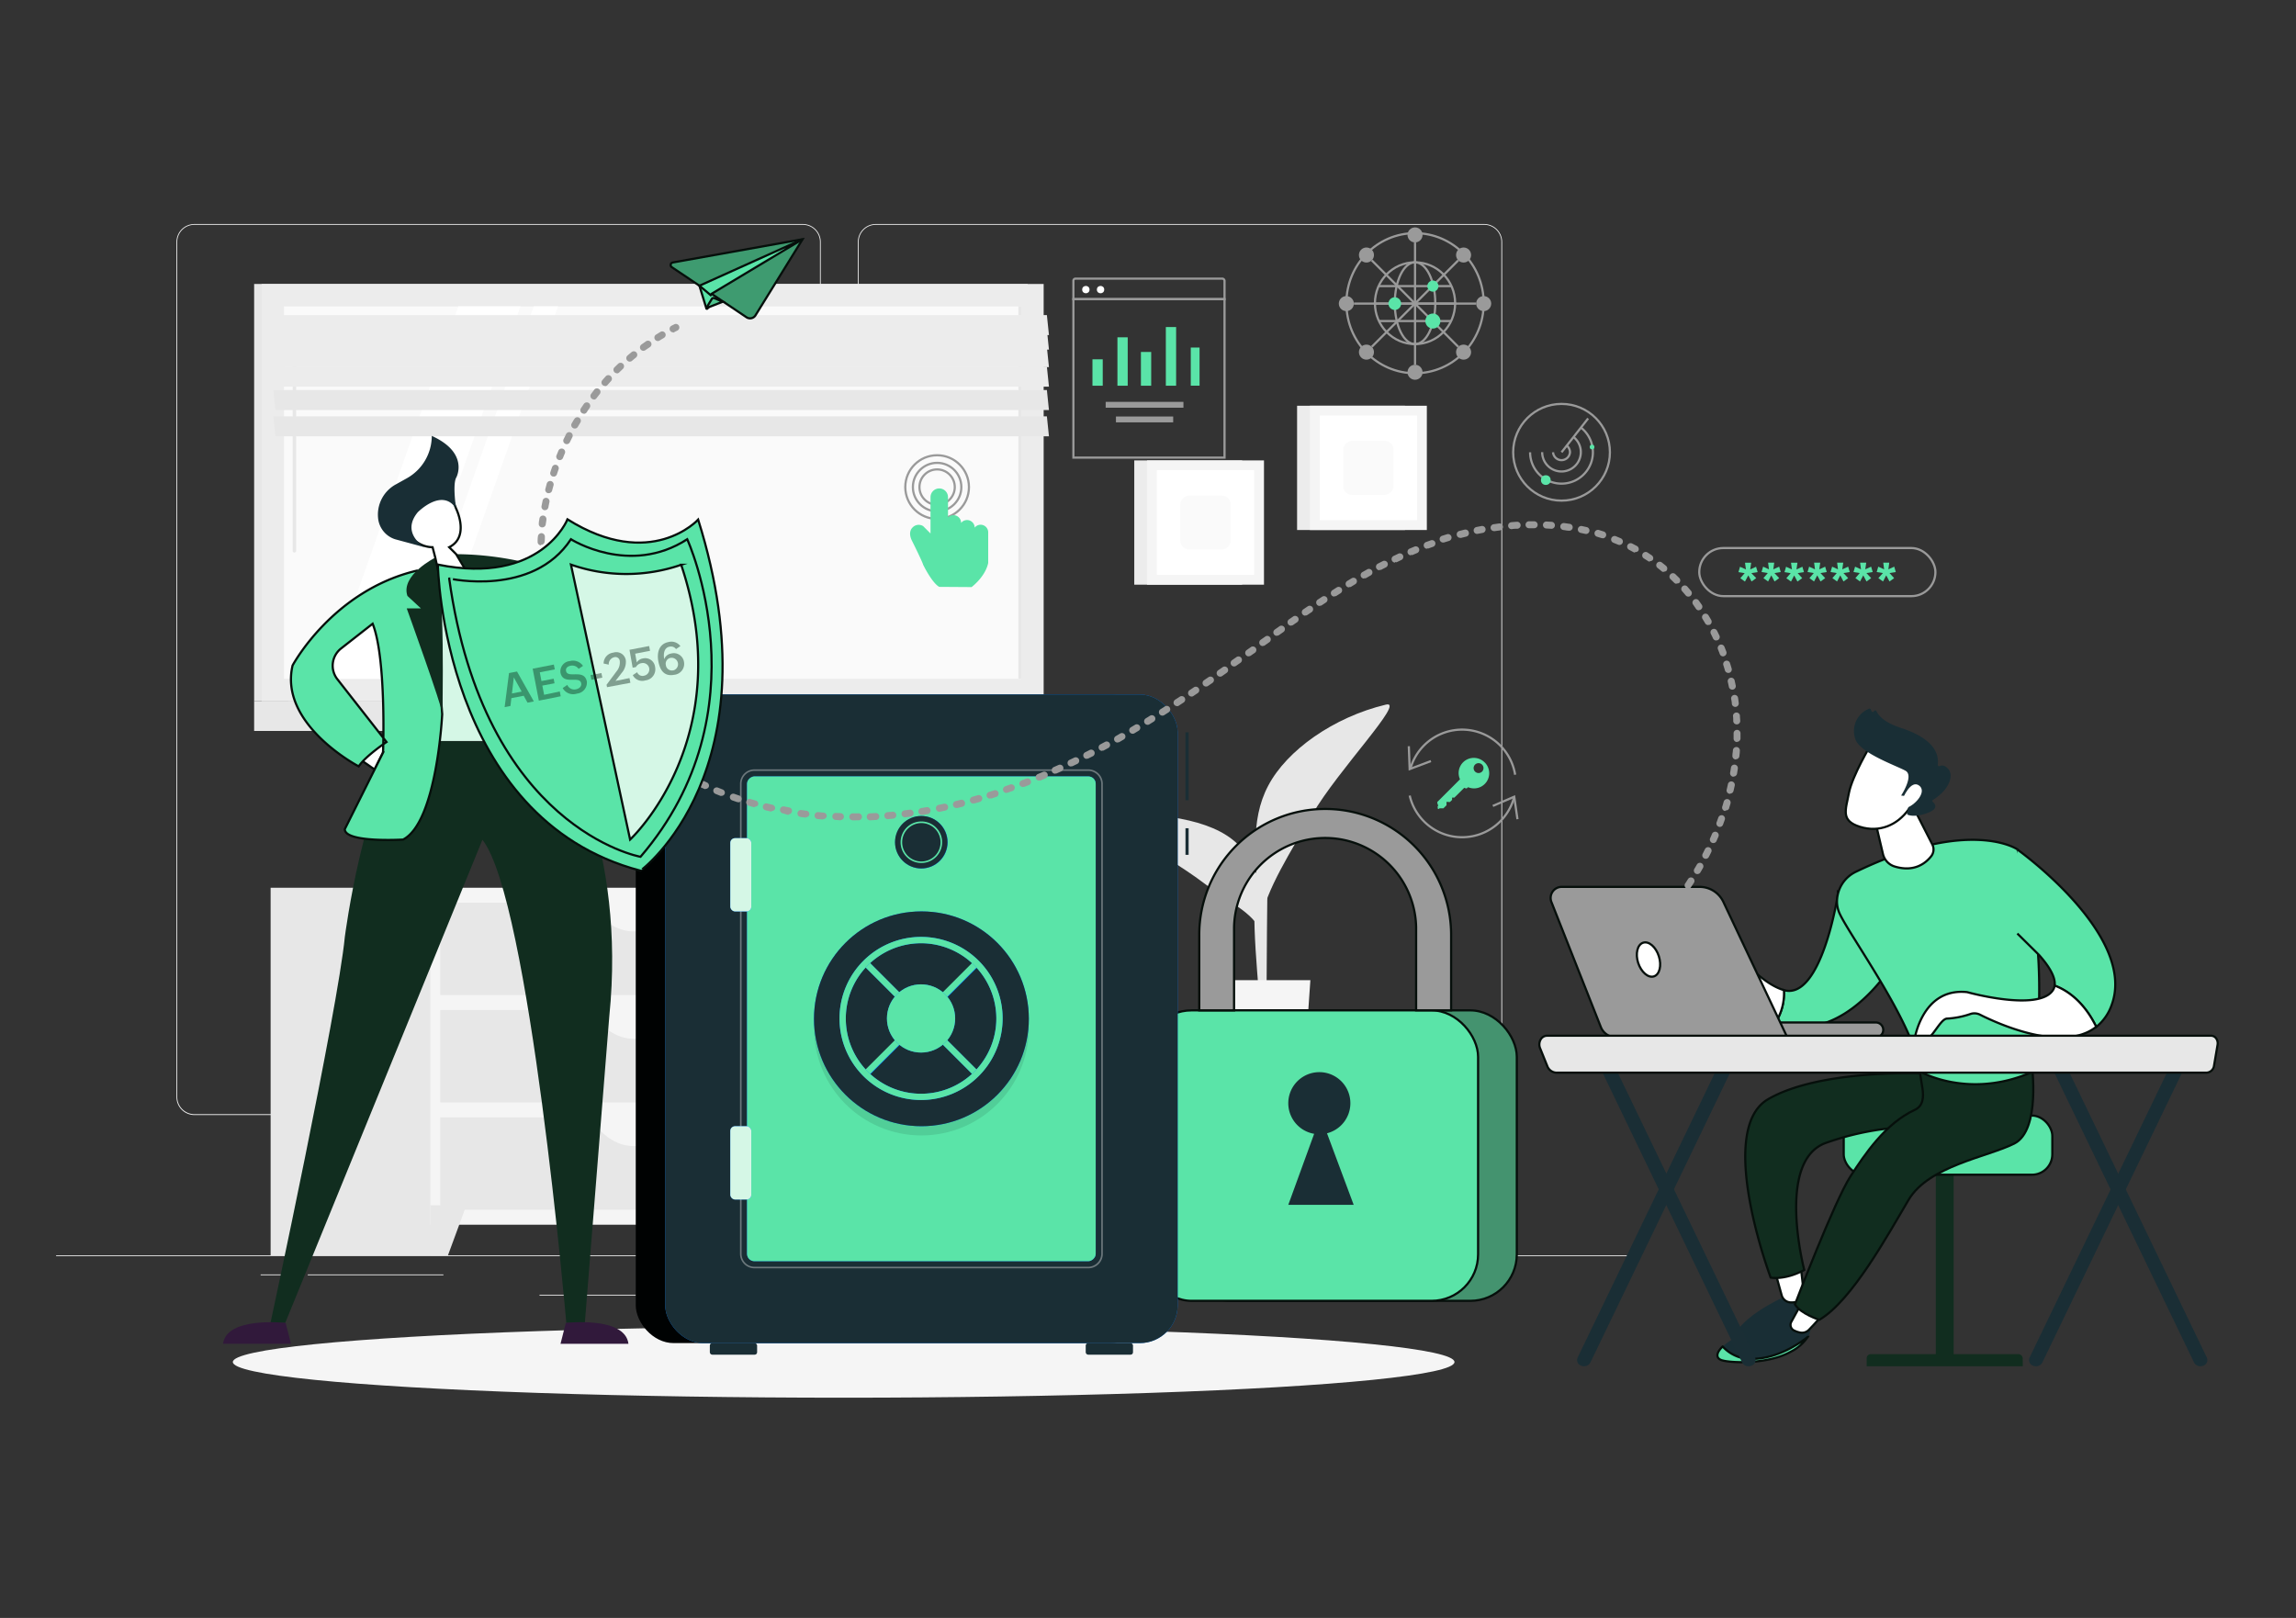 <svg xmlns="http://www.w3.org/2000/svg" viewBox="0 0 525 370"><rect x="0" y="0" width="525" height="370" fill="#333333" stroke="none"/><defs><style>.cls-1{isolation:isolate;}.cls-14,.cls-2,.cls-22{fill:#e7e7e7;}.cls-3{fill:#f0f0f0;}.cls-4{fill:#f5f5f5;}.cls-5{fill:#ececec;}.cls-6{fill:#fafafa;}.cls-20,.cls-7{fill:#fff;}.cls-8{fill:#44936f;}.cls-11,.cls-20,.cls-21,.cls-22,.cls-24,.cls-25,.cls-27,.cls-28,.cls-8,.cls-9{stroke:#060f0b;}.cls-11,.cls-20,.cls-21,.cls-22,.cls-24,.cls-25,.cls-26,.cls-27,.cls-28,.cls-8,.cls-9{stroke-miterlimit:10;stroke-width:0.5px;}.cls-15,.cls-9{fill:#5ae4a8;}.cls-10{fill:#1a2e35;}.cls-11,.cls-23{fill:#9a9a9a;}.cls-12{fill:#000202;}.cls-13{fill:#007cff;}.cls-14{opacity:0.4;mix-blend-mode:color-dodge;}.cls-16{opacity:0.1;}.cls-17,.cls-27{fill:#d5f7e6;}.cls-18,.cls-21{fill:#112d1f;}.cls-19{fill:#192e35;}.cls-24{fill:#3e9b70;}.cls-25{fill:#4ec48e;}.cls-26,.cls-28{fill:none;}.cls-26{stroke:#9a9a9a;}.cls-29{fill:#31193b;}.cls-30{opacity:0.43;}</style></defs><g class="cls-1"><g id="Layer_1" data-name="Layer 1"><path class="cls-2" d="M288.38,236.11h1.2c0-2.47,0-8.71.12-23,.22-25.94.63-27.52.63-27.52l-2.84,12C285.68,210.81,288,224.13,288.38,236.11Z"/><path class="cls-2" d="M283.08,193.12c-6.26-6.19-18.48-7-30.95-7.53-4.9-.21,13.68,9.21,23,16.26,7.24,5.47,11.66,6.76,14.06,12.67C289.42,206.85,288.48,198.45,283.08,193.12Z"/><path class="cls-2" d="M290,179.66c4.24-8.06,14.91-15.65,26.89-18.52C321.56,160,306,176,300,186.34c-4.61,8-10.71,17.45-11.66,24.22C287,197.15,285.72,187.72,290,179.66Z"/><path class="cls-3" d="M289.42,243.86h0a7.86,7.86,0,0,1-7.85-7.42l-.7-7.11H298l-.69,7.11A7.87,7.87,0,0,1,289.42,243.86Z"/><polygon class="cls-4" points="299.08 232.07 279.76 232.07 279.21 224.15 299.63 224.15 299.08 232.07"/><rect class="cls-3" x="12.83" y="287.1" width="360.17" height="0.18"/><rect class="cls-3" x="261" y="296.18" width="7.55" height="0.18"/><rect class="cls-3" x="59.6" y="291.45" width="7.3" height="0.18"/><rect class="cls-3" x="123.36" y="296.09" width="22.09" height="0.18"/><rect class="cls-3" x="167.21" y="291.98" width="14.18" height="0.18"/><rect class="cls-3" x="284.52" y="293.12" width="37.78" height="0.18"/><rect class="cls-3" x="70.37" y="291.45" width="31.02" height="0.18"/><rect class="cls-3" x="326.5" y="293.21" width="11.86" height="0.18"/><path class="cls-3" d="M183.56,255H44.46a4.12,4.12,0,0,1-4.11-4.12V55.34a4.11,4.11,0,0,1,4.11-4.11h139.1a4.11,4.11,0,0,1,4.11,4.11V250.86A4.12,4.12,0,0,1,183.56,255ZM44.46,51.41a3.93,3.93,0,0,0-3.93,3.93V250.86a3.94,3.94,0,0,0,3.93,3.94h139.1a3.94,3.94,0,0,0,3.93-3.94V55.34a3.93,3.93,0,0,0-3.93-3.93Z"/><path class="cls-3" d="M339.37,255H200.27a4.12,4.12,0,0,1-4.11-4.12V55.34a4.11,4.11,0,0,1,4.11-4.11h139.1a4.12,4.12,0,0,1,4.11,4.11V250.86A4.12,4.12,0,0,1,339.37,255ZM200.27,51.41a3.93,3.93,0,0,0-3.93,3.93V250.86a3.94,3.94,0,0,0,3.93,3.94h139.1a3.94,3.94,0,0,0,3.93-3.94V55.34a3.93,3.93,0,0,0-3.93-3.93Z"/><rect class="cls-2" x="306.99" y="243.86" width="19.81" height="43.24"/><polygon class="cls-4" points="323.04 287.1 326.8 287.1 326.8 276.4 319.09 276.4 323.04 287.1"/><rect class="cls-5" x="193.95" y="243.86" width="19.81" height="43.24"/><rect class="cls-4" x="210.48" y="243.86" width="116.32" height="36.67"/><rect class="cls-2" x="221.69" y="240.02" width="19.79" height="34.48" transform="translate(-25.67 488.84) rotate(-90)"/><path class="cls-3" d="M235,250.36h-6.83a10.8,10.8,0,0,1-7.83-3.37h22.49A10.8,10.8,0,0,1,235,250.36Z"/><rect class="cls-2" x="258.74" y="240.02" width="19.79" height="34.48" transform="translate(11.38 525.9) rotate(-90)"/><path class="cls-3" d="M272.4,250.36h-6.82a10.8,10.8,0,0,1-7.84-3.37h22.49A10.8,10.8,0,0,1,272.4,250.36Z"/><rect class="cls-2" x="295.8" y="240.02" width="19.79" height="34.48" transform="translate(48.43 562.95) rotate(-90)"/><path class="cls-3" d="M309.45,250.36h-6.82a10.82,10.82,0,0,1-7.84-3.37h22.49A10.78,10.78,0,0,1,309.45,250.36Z"/><polygon class="cls-4" points="214.24 287.1 210.48 287.1 210.48 276.4 218.18 276.4 214.24 287.1"/><rect class="cls-2" x="58.11" y="64.94" width="176.87" height="95.42"/><rect class="cls-5" x="59.82" y="64.94" width="178.82" height="95.42"/><rect class="cls-2" x="58.11" y="160.36" width="176.87" height="6.8"/><rect class="cls-2" x="65.92" y="160.36" width="178.82" height="6.8"/><rect class="cls-6" x="106.65" y="28.36" width="85.17" height="168.58" transform="translate(261.88 -36.58) rotate(90)"/><polygon class="cls-7" points="74.74 155.24 104.81 70.06 119 70.06 88.94 155.24 74.74 155.24"/><path class="cls-2" d="M67.32,126.36a.39.39,0,0,1-.4-.39V73.4a.4.4,0,1,1,.79,0V126A.39.39,0,0,1,67.32,126.36Z"/><polygon class="cls-7" points="91.98 155.24 122.05 70.06 127.58 70.06 97.52 155.24 91.98 155.24"/><rect class="cls-2" x="190.61" y="112.32" width="85.17" height="0.65" transform="translate(345.84 -120.54) rotate(90)"/><polygon class="cls-5" points="239.85 76.62 62.98 76.62 62.51 72.06 239.38 72.06 239.85 76.62"/><polygon class="cls-5" points="239.85 79.96 62.98 79.96 62.51 75.39 239.38 75.39 239.85 79.96"/><polygon class="cls-5" points="239.85 83.96 62.98 83.96 62.51 79.4 239.38 79.4 239.85 83.96"/><polygon class="cls-5" points="239.85 88.42 62.98 88.42 62.51 83.86 239.38 83.86 239.85 88.42"/><polygon class="cls-2" points="239.85 93.77 62.98 93.77 62.51 89.2 239.38 89.2 239.85 93.77"/><polygon class="cls-2" points="239.85 99.78 62.98 99.78 62.51 95.21 239.38 95.21 239.85 99.78"/><rect class="cls-5" x="259.36" y="105.29" width="24.67" height="28.42"/><rect class="cls-4" x="262.28" y="105.29" width="26.74" height="28.42"/><rect class="cls-7" x="263.68" y="108.37" width="23.94" height="22.26" transform="translate(395.15 -156.15) rotate(90)"/><rect class="cls-6" x="269.48" y="113.77" width="12.34" height="11.47" rx="1.96" transform="translate(395.15 -156.15) rotate(90)"/><rect class="cls-5" x="296.59" y="92.79" width="24.67" height="28.42"/><rect class="cls-4" x="299.52" y="92.79" width="26.74" height="28.42"/><rect class="cls-7" x="300.92" y="95.87" width="23.94" height="22.26" transform="translate(419.89 -205.89) rotate(90)"/><rect class="cls-6" x="306.72" y="101.27" width="12.34" height="11.47" rx="1.96" transform="translate(419.89 -205.89) rotate(90)"/><rect class="cls-8" x="270.66" y="231.06" width="76.17" height="66.43" rx="10.63"/><rect class="cls-9" x="261.81" y="231.06" width="76.17" height="66.43" rx="10.63"/><path class="cls-10" d="M309.53,275.53l-6.1-16.36a7.1,7.1,0,1,0-2.94.12l-5.91,16.24Z"/><path class="cls-11" d="M282.18,231.06V212a20.82,20.82,0,0,1,41.63,0v19.05h8V213.79A28.79,28.79,0,0,0,303,185h0a28.78,28.78,0,0,0-28.78,28.79v17.27Z"/><rect class="cls-2" x="160.33" y="203.02" width="40.02" height="84.09"/><polygon class="cls-2" points="196.33 287.1 200.36 287.1 200.36 275.65 192.11 275.65 196.33 287.1"/><rect class="cls-2" x="61.88" y="203.02" width="40.02" height="84.09"/><rect class="cls-4" x="98.39" y="203.02" width="101.97" height="77.06"/><rect class="cls-2" x="100.67" y="206.43" width="95.72" height="21.13"/><path class="cls-4" d="M153.9,213h-9.05c-3.92,0-7.68-2.61-10.38-7.21h29.81C161.58,210.39,157.82,213,153.9,213Z"/><polygon class="cls-2" points="102.42 287.1 98.39 287.1 98.39 275.65 106.64 275.65 102.42 287.1"/><rect class="cls-2" x="100.67" y="230.98" width="95.72" height="21.13"/><path class="cls-4" d="M153.9,237.55h-9.05c-3.92,0-7.68-2.61-10.38-7.21h29.81C161.58,234.94,157.82,237.55,153.9,237.55Z"/><rect class="cls-2" x="100.67" y="255.53" width="95.72" height="21.13"/><path class="cls-4" d="M153.9,262.09h-9.05c-3.92,0-7.68-2.6-10.38-7.21h29.81C161.58,259.49,157.82,262.09,153.9,262.09Z"/><ellipse class="cls-4" cx="192.91" cy="311.48" rx="139.67" ry="8.16"/><rect class="cls-12" x="145.37" y="158.83" width="117.18" height="148.32" rx="8.64"/><rect class="cls-13" x="152.1" y="158.83" width="117.18" height="148.32" rx="8.64"/><rect class="cls-10" x="162.31" y="307.16" width="10.81" height="2.64" rx="0.54"/><rect class="cls-10" x="248.26" y="307.16" width="10.81" height="2.64" rx="0.54"/><rect class="cls-10" x="152.1" y="158.83" width="117.18" height="148.32" rx="8.64"/><path class="cls-14" d="M248.86,290.05H172.51a3.3,3.3,0,0,1-3.3-3.3V179.24a3.3,3.3,0,0,1,3.3-3.3h76.35a3.31,3.31,0,0,1,3.31,3.3V286.75A3.31,3.31,0,0,1,248.86,290.05ZM172.51,176.3a2.94,2.94,0,0,0-2.94,2.94V286.75a2.94,2.94,0,0,0,2.94,2.94h76.35a3,3,0,0,0,2.95-2.94V179.24a3,3,0,0,0-2.95-2.94Z"/><rect class="cls-13" x="155.25" y="193.14" width="110.86" height="79.72" rx="1.68" transform="translate(443.68 22.31) rotate(90)"/><rect class="cls-15" x="155.25" y="193.14" width="110.86" height="79.72" rx="1.68" transform="translate(443.68 22.31) rotate(90)"/><rect class="cls-10" x="271.07" y="189.41" width="0.72" height="6.08"/><rect class="cls-10" x="271.07" y="167.48" width="0.72" height="15.53"/><circle class="cls-16" cx="210.69" cy="235.1" r="24.56"/><circle class="cls-13" cx="210.69" cy="192.62" r="6"/><circle class="cls-10" cx="210.65" cy="192.6" r="6"/><path class="cls-15" d="M210.69,197.36a4.75,4.75,0,1,1,4.74-4.74A4.75,4.75,0,0,1,210.69,197.36Zm0-9.13a4.39,4.39,0,1,0,4.38,4.39A4.4,4.4,0,0,0,210.69,188.23Z"/><rect class="cls-13" x="166.99" y="191.68" width="4.8" height="16.75" rx="1.07"/><rect class="cls-17" x="166.99" y="191.68" width="4.8" height="16.75" rx="1.07"/><rect class="cls-13" x="166.99" y="257.56" width="4.8" height="16.75" rx="1.07"/><rect class="cls-17" x="166.99" y="257.56" width="4.8" height="16.75" rx="1.07"/><circle class="cls-13" cx="210.69" cy="232.99" r="24.56"/><circle class="cls-10" cx="210.69" cy="232.99" r="24.56"/><rect class="cls-13" x="209.97" y="215.08" width="1.44" height="35.83" transform="translate(-103.04 217.22) rotate(-45)"/><rect class="cls-13" x="192.77" y="232.27" width="35.83" height="1.44" transform="translate(-103.04 217.22) rotate(-45)"/><rect class="cls-15" x="192.7" y="232.19" width="35.83" height="1.44" transform="translate(-103.01 217.14) rotate(-45)"/><rect class="cls-15" x="209.89" y="215" width="1.44" height="35.83" transform="translate(-103.01 217.14) rotate(-45)"/><path class="cls-13" d="M210.61,251.56a18.65,18.65,0,1,1,18.65-18.65A18.67,18.67,0,0,1,210.61,251.56Zm0-35.85a17.21,17.21,0,1,0,17.21,17.2A17.23,17.23,0,0,0,210.61,215.71Z"/><circle class="cls-13" cx="210.61" cy="232.91" r="7.8" transform="translate(-103.01 217.14) rotate(-45)"/><path class="cls-15" d="M210.61,251.56a18.65,18.65,0,1,1,18.65-18.65A18.67,18.67,0,0,1,210.61,251.56Zm0-35.85a17.21,17.21,0,1,0,17.21,17.2A17.23,17.23,0,0,0,210.61,215.71Z"/><circle class="cls-15" cx="210.61" cy="232.91" r="7.8" transform="translate(-103.01 217.14) rotate(-45)"/><rect class="cls-18" x="442.64" y="265.62" width="4.08" height="45.94"/><path class="cls-18" d="M462.53,312.45h-35.7v-1.82a.94.94,0,0,1,.95-.95h33.73a1,1,0,0,1,1,1Z"/><rect class="cls-9" x="421.58" y="255.12" width="47.7" height="13.53" rx="4.66"/><path class="cls-19" d="M408.55,296.31s-13.18,5.67-12.42,11.61c0,0,13.62-2.61,16.05-6.5s1.1-6.15,1.1-6.15Z"/><path class="cls-20" d="M411.78,289.82l.66,5.78a1.91,1.91,0,0,1-1.21,2,4.85,4.85,0,0,1-1.67.25,2.22,2.22,0,0,1-2.16-1.62l-1.3-4.68Z"/><path class="cls-21" d="M440.56,245.48s-24.24-1.13-36.29,5.91.61,40.78.61,40.78,3.15.68,7.68-1.74c0,0-6.47-24.71,4.77-29a64.85,64.85,0,0,1,25.72-3.66l-2.42-11.52Z"/><path class="cls-19" d="M398.77,305.32c2.76-.61,10.93-4,12.17-3.95s3,1.91,3,1.91a3.26,3.26,0,0,1-.58,2.47c-2.11,1.65-6.64,4.66-11.92,5a8.82,8.82,0,0,1-7.54-2.8A10.69,10.69,0,0,1,398.77,305.32Z"/><path class="cls-9" d="M401.44,310.74c5.28-.33,9.81-3.34,11.92-5a10.2,10.2,0,0,1-3.89,3.39c-5.33,3-14.14,2.57-15.89,1.9-1.4-.55-1-1.85.32-3.1A8.82,8.82,0,0,0,401.44,310.74Z"/><path class="cls-20" d="M416.84,300.25c-.18.68-2.11,2.73-3.23,3.88a2.2,2.2,0,0,1-2,.61,5.53,5.53,0,0,1-1.46-.51,1.43,1.43,0,0,1-.55-1.94l2.82-5.13Z"/><path class="cls-21" d="M464.58,243.44s2.11,15-4,18.08-19.53,5.07-24.16,12.86S423.5,297.44,416,301.83c0,0-4.31-1.4-5.57-3.53,0,0,9-23.56,12.7-29.29,3.24-5,8-12.11,14.71-15.2,1.92-.88,2.07-2.93,1.73-5l-.61-3.81Z"/><path class="cls-9" d="M407.89,226.43c8.57,2.45,12.41-21.69,12.38-22.27l13.15,15.37s-7.84,13.78-19.67,15.25a13.94,13.94,0,0,1-7.67-1.12A12.34,12.34,0,0,0,407.89,226.43Z"/><path class="cls-20" d="M392,218.53c3.74-1.54,6.91,1.53,6.91,1.53,3.7,3.79,6.64,5.7,9,6.37a12.34,12.34,0,0,1-1.81,7.23c-4.62-2.12-7.32-6.4-8.43-8.53a1.59,1.59,0,0,0-2.11-.72c-.79.38-1.61,1-1.66,1.76-.1,1.56-2,1.66-2,1.08a23.14,23.14,0,0,1,1.45-3.67l-6,3.81c-1.67,1.05-3.09-.69-3.09-.69S388.27,220.07,392,218.53Z"/><path class="cls-9" d="M461.28,194.23s-10.82-7.39-36.82,5.09a7.59,7.59,0,0,0-4.41,7.19,7,7,0,0,0,.35,1.8c1.34,4.1,17.86,26.27,18.51,36.67,0,0,11.29,6.65,26,.06C464.87,245,469.78,217.56,461.28,194.23Z"/><path class="cls-20" d="M437.28,184.18l4.55,8.92a2.51,2.51,0,0,1-.26,2.73c-1.25,1.58-3.87,3.69-8.34,2.33a3.93,3.93,0,0,1-2.67-2.84l-2.36-10Z"/><path class="cls-9" d="M461.28,213.49l5,4.94c2.2,2.49,3.8,5,3.53,7,2.69,1,6.61,3.49,9.51,9.43a11.22,11.22,0,0,0,3.56-5.13c5.75-15.94-21.6-35.46-21.6-35.46"/><path class="cls-20" d="M449.81,226.89s16.22,4.53,19.58-.4a2.65,2.65,0,0,0,.42-1.1c2.69,1,6.61,3.49,9.51,9.43-7.7,6.05-22.54-.74-26.57-2.77a2.84,2.84,0,0,0-2.14-.18,19.58,19.58,0,0,1-5.31,1.07c-2-.11-4.2,7.21-7.64,5.35C437.66,238.29,439.22,225.78,449.81,226.89Z"/><path class="cls-20" d="M427.77,170.35s-4.24,7.05-5,11-1.92,6.34,2.52,7.73,8.56-.37,11.15-4c0,0,4.05-5.6,3.64-8.17S427.77,170.35,427.77,170.35Z"/><path class="cls-19" d="M435.28,182l-.57-.07s3-4.55,1-5.67-10-3.89-11.38-7a5.49,5.49,0,0,1,3.09-7.2.32.32,0,0,1,.37.2l.14.38a.32.32,0,0,0,.58,0h0a.31.31,0,0,1,.56,0c.43.95,1.72,2.57,5.57,3.82,5.47,1.77,8.88,4.53,8.46,8.41a.31.31,0,0,0,.44.32c.45-.2,1.13-.23,1.91.63,1.37,1.5.3,4.77-3.44,7.09a.3.3,0,0,0-.05.49c.56.48,1.35,1.55-1.18,2.5s-4,.65-4.52.44a.31.31,0,0,1-.19-.35l.66-3.41a.32.32,0,0,0-.26-.37Z"/><path class="cls-7" d="M435.05,182.7s1.87-4.62,3.84-3-1.82,5.21-3.57,5.16Z"/><path class="cls-11" d="M429.11,237.22H429l-37.88,0a1.7,1.7,0,1,1,0-3.39l37.88,0a1.7,1.7,0,0,1,.09,3.39Z"/><path class="cls-11" d="M357.09,202.82h31.54a6,6,0,0,1,5.44,3.45l14.59,30.93H369.45a3.66,3.66,0,0,1-3.4-2.32l-11.31-28.61A2.53,2.53,0,0,1,357.09,202.82Z"/><path class="cls-20" d="M379.31,218.68c.68,2.12.18,4.19-1.13,4.61s-2.92-1-3.6-3.09-.18-4.18,1.13-4.61S378.63,216.55,379.31,218.68Z"/><path class="cls-10" d="M362.2,312.45a1.76,1.76,0,0,1-.63-.12,1.37,1.37,0,0,1-.83-1.87l33.38-69.26a1.68,1.68,0,0,1,2.09-.75,1.37,1.37,0,0,1,.84,1.87l-33.39,69.27A1.62,1.62,0,0,1,362.2,312.45Z"/><path class="cls-10" d="M399.81,312.45a1.62,1.62,0,0,1-1.46-.86L365,242.32a1.37,1.37,0,0,1,.83-1.87,1.68,1.68,0,0,1,2.1.75l33.38,69.26a1.37,1.37,0,0,1-.83,1.87A1.76,1.76,0,0,1,399.81,312.45Z"/><path class="cls-10" d="M465.54,312.45a1.76,1.76,0,0,1-.63-.12,1.37,1.37,0,0,1-.83-1.87l33.39-69.26a1.67,1.67,0,0,1,2.09-.75,1.37,1.37,0,0,1,.83,1.87L467,311.59A1.61,1.61,0,0,1,465.54,312.45Z"/><path class="cls-10" d="M503.15,312.45a1.62,1.62,0,0,1-1.46-.86L468.3,242.32a1.38,1.38,0,0,1,.84-1.87,1.68,1.68,0,0,1,2.09.75l33.38,69.26a1.37,1.37,0,0,1-.83,1.87A1.76,1.76,0,0,1,503.15,312.45Z"/><path class="cls-22" d="M507.07,238.91a1.94,1.94,0,0,0-.32-1.43,1.44,1.44,0,0,0-1.16-.62H353.71a1.68,1.68,0,0,0-1.45.91,2.28,2.28,0,0,0-.12,1.91l1.65,4.09a2.31,2.31,0,0,0,2.09,1.54H504.55a1.82,1.82,0,0,0,1.71-1.62Z"/><path class="cls-23" d="M386,203.27a.79.79,0,0,1-.44-.14.78.78,0,0,1-.22-1.1c.22-.33.43-.66.64-1a.8.8,0,0,1,1.35.86c-.22.34-.44.68-.67,1A.79.79,0,0,1,386,203.27Zm2.11-3.38a.76.76,0,0,1-.4-.11.8.8,0,0,1-.28-1.09l.59-1a.8.8,0,0,1,1.39.79c-.2.35-.4.7-.61,1.05A.8.8,0,0,1,388.14,199.89Zm1.93-3.49a.81.81,0,0,1-.37-.09.79.79,0,0,1-.34-1.07c.18-.35.35-.71.53-1.06a.78.78,0,0,1,1.06-.36.79.79,0,0,1,.37,1.06q-.27.56-.54,1.08A.8.8,0,0,1,390.07,196.4Zm1.71-3.6a.74.74,0,0,1-.32-.07.81.81,0,0,1-.41-1c.16-.36.32-.72.47-1.09a.8.8,0,0,1,1.47.62q-.24.57-.48,1.11A.79.79,0,0,1,391.78,192.8Zm1.51-3.69a.87.87,0,0,1-.28-.05.8.8,0,0,1-.47-1c.14-.37.27-.74.4-1.11a.81.81,0,0,1,1-.49.8.8,0,0,1,.48,1c-.13.38-.27.76-.41,1.14A.79.79,0,0,1,393.29,189.11ZM195,187.6a.79.79,0,0,1-.79-.8A.79.79,0,0,1,195,186h1.2a.8.8,0,1,1,0,1.59Zm-2.78,0h0L191,187.5a.8.8,0,0,1,.08-1.59l1.18.05a.8.8,0,0,1,0,1.59Zm6.77,0a.8.8,0,0,1-.8-.77.79.79,0,0,1,.76-.83l1.18-.06a.8.8,0,1,1,.1,1.59c-.4,0-.8.05-1.21.06Zm-10.75-.19h-.07l-1.2-.1a.8.8,0,0,1-.71-.88.79.79,0,0,1,.87-.71l1.18.11a.8.8,0,0,1,.73.86A.81.81,0,0,1,188.23,187.32Zm14.72-.08a.8.8,0,0,1-.07-1.59l1.18-.11a.8.8,0,0,1,.87.72.79.79,0,0,1-.71.87l-1.2.11Zm-18.68-.35h-.1l-1.2-.16a.8.8,0,0,1,.23-1.58l1.17.16a.8.8,0,0,1,.69.9A.79.79,0,0,1,184.27,186.89Zm22.64-.07a.8.8,0,0,1-.1-1.59l1.17-.15a.79.79,0,0,1,.9.68.8.8,0,0,1-.68.9l-1.19.15Zm-26.58-.55h-.14L179,186a.8.8,0,0,1,.31-1.57l1.17.22a.8.8,0,0,1-.15,1.58Zm30.52,0a.79.79,0,0,1-.13-1.58l1.17-.2a.8.8,0,0,1,.28,1.57l-1.19.2Zm3.92-.72a.8.8,0,0,1-.16-1.58l1.16-.24a.8.8,0,1,1,.34,1.56l-1.18.25Zm-38.34-.05-.18,0-1.17-.28a.8.8,0,1,1,.38-1.55l1.15.28a.79.79,0,0,1,.6.95A.81.81,0,0,1,176.43,185.47Zm218.13-.14-.23,0a.8.8,0,0,1-.53-1c.12-.37.23-.75.33-1.13a.81.81,0,0,1,1-.55.8.8,0,0,1,.55,1c-.11.39-.23.78-.34,1.17A.8.8,0,0,1,394.56,185.33Zm-175.9-.67a.8.8,0,0,1-.19-1.57l1.16-.29a.8.8,0,0,1,1,.58.81.81,0,0,1-.58,1l-1.17.29Zm-46.09-.18a.78.78,0,0,1-.22,0l-1.16-.33a.81.81,0,0,1-.54-1,.79.79,0,0,1,1-.53l1.14.33a.79.79,0,0,1,.55,1A.8.8,0,0,1,172.57,184.48Zm50-.82a.8.8,0,0,1-.77-.58.81.81,0,0,1,.56-1l1.14-.32a.8.8,0,1,1,.44,1.53c-.38.12-.77.22-1.16.33A.76.76,0,0,1,222.52,183.66Zm-53.77-.35a.73.73,0,0,1-.25,0l-1.14-.39a.8.8,0,0,1-.49-1,.78.78,0,0,1,1-.49l1.13.39a.8.8,0,0,1-.26,1.55Zm57.6-.78a.79.79,0,0,1-.24-1.55l1.13-.36a.79.79,0,1,1,.49,1.51l-1.14.37A1,1,0,0,1,226.35,182.53ZM165,182a.74.74,0,0,1-.29,0l-1.12-.45a.79.79,0,0,1-.44-1,.8.8,0,0,1,1-.44l1.1.44a.79.79,0,0,1,.45,1A.78.78,0,0,1,165,182Zm230.61-.47a.58.58,0,0,1-.19,0,.79.79,0,0,1-.59-1c.09-.38.18-.76.26-1.15a.8.8,0,1,1,1.56.34l-.27,1.18A.79.79,0,0,1,395.61,181.48Zm-165.47-.19a.81.81,0,0,1-.76-.54.8.8,0,0,1,.5-1l1.12-.4a.81.81,0,0,1,1,.49.8.8,0,0,1-.49,1l-1.13.4A.82.82,0,0,1,230.14,181.29Zm-68.82-.88a.78.78,0,0,1-.33-.07l-1.1-.5a.8.8,0,1,1,.68-1.44l1.07.49a.79.79,0,0,1,.41,1.05A.8.8,0,0,1,161.32,180.41Zm72.57-.48a.81.81,0,0,1-.75-.51.8.8,0,0,1,.47-1l1.11-.43a.8.8,0,0,1,.57,1.49l-1.12.43A.92.92,0,0,1,233.89,179.93Zm-76.17-1.24a.81.81,0,0,1-.37-.09l-1.07-.56A.78.78,0,0,1,156,177a.8.8,0,0,1,1.08-.33l1.05.54a.8.8,0,0,1-.36,1.51Zm79.88-.22a.81.81,0,0,1-.74-.5.79.79,0,0,1,.44-1l1.1-.46a.8.8,0,1,1,.61,1.47l-1.11.47A.8.8,0,0,1,237.6,178.47Zm158.8-.89h-.14a.81.81,0,0,1-.65-.92c.07-.39.13-.78.19-1.17a.79.79,0,1,1,1.57.23c-.06.4-.12.8-.19,1.2A.79.79,0,0,1,396.4,177.58Zm-155.13-.68a.8.8,0,0,1-.32-1.53l1.08-.48a.8.8,0,0,1,1.06.4.79.79,0,0,1-.4,1.05l-1.1.49A.71.71,0,0,1,241.27,176.9Zm-87.06-.12a.82.82,0,0,1-.4-.1l-1-.62a.8.8,0,0,1-.28-1.09.81.81,0,0,1,1.1-.28l1,.61a.79.79,0,0,1,.29,1.08A.8.8,0,0,1,154.21,176.78Zm90.69-1.54a.8.8,0,0,1-.72-.45.8.8,0,0,1,.38-1.07l1.07-.51a.8.8,0,0,1,1.07.38.8.8,0,0,1-.38,1.06l-1.08.52A.83.83,0,0,1,244.9,175.24Zm-94.09-.55a.8.8,0,0,1-.44-.13l-1-.67a.8.8,0,0,1,.9-1.32l1,.66a.8.8,0,0,1,.23,1.1A.82.82,0,0,1,150.81,174.69Zm246.12-1.06h-.08a.8.8,0,0,1-.72-.87c0-.39.08-.78.11-1.17a.8.8,0,1,1,1.59.12c0,.4-.07.81-.11,1.21A.8.8,0,0,1,396.93,173.63Zm-148.44-.13a.8.8,0,0,1-.36-1.51l1.06-.54a.8.8,0,0,1,.73,1.42l-1.08.54A.73.73,0,0,1,248.49,173.5Zm-101-1.09a.82.82,0,0,1-.47-.15l-1-.73a.8.8,0,0,1-.15-1.12.81.81,0,0,1,1.12-.15l.94.71a.8.8,0,0,1,.17,1.12A.79.79,0,0,1,147.53,172.41Zm104.5-.74a.8.8,0,0,1-.37-1.5l1.05-.56a.79.79,0,1,1,.75,1.4l-1.06.57A.78.78,0,0,1,252,171.67ZM144.39,170a.81.81,0,0,1-.51-.18L143,169a.8.8,0,0,1-.08-1.13.79.79,0,0,1,1.12-.08l.91.76a.81.81,0,0,1,.1,1.13A.78.78,0,0,1,144.39,170Zm111.15-.18a.81.81,0,0,1-.7-.41.8.8,0,0,1,.31-1.08l1-.59a.81.81,0,0,1,1.09.31.79.79,0,0,1-.31,1.08l-1,.59A.81.81,0,0,1,255.54,169.77Zm141.64-.12h0a.8.8,0,0,1-.78-.82c0-.39,0-.79,0-1.18a.79.79,0,0,1,.79-.79h0a.79.79,0,0,1,.79.8c0,.41,0,.81,0,1.21A.8.8,0,0,1,397.18,169.65ZM259,167.8a.8.8,0,0,1-.4-1.49l1-.6a.8.8,0,0,1,.81,1.37c-.34.21-.69.41-1,.61A.8.8,0,0,1,259,167.8Zm-117.6-.49a.79.79,0,0,1-.55-.22c-.29-.27-.59-.55-.87-.84a.79.79,0,0,1,0-1.12.8.8,0,0,1,1.13,0l.85.82a.8.8,0,0,1,0,1.13A.79.79,0,0,1,141.4,167.31Zm121-1.55a.8.8,0,0,1-.41-1.48l1-.62a.8.8,0,0,1,.84,1.36c-.34.21-.68.42-1,.62A.75.75,0,0,1,262.43,165.76Zm134.72-.1a.79.79,0,0,1-.8-.76c0-.39,0-.78-.06-1.17a.8.8,0,0,1,1.59-.11c0,.4.05.81.07,1.21a.79.79,0,0,1-.76.83Zm-258.57-1.17a.81.81,0,0,1-.58-.25l-.82-.9a.79.79,0,1,1,1.18-1.06l.8.87a.78.78,0,0,1,0,1.12A.76.76,0,0,1,138.58,164.49Zm127.24-.83a.8.8,0,0,1-.43-1.47c.34-.21.68-.42,1-.64a.8.8,0,0,1,.86,1.35l-1,.64A.85.85,0,0,1,265.82,163.66Zm131-2a.79.79,0,0,1-.79-.7c0-.39-.1-.78-.16-1.16a.8.8,0,0,1,1.58-.24c.06.4.11.81.16,1.21a.81.81,0,0,1-.69.89Zm-127.65-.18a.82.82,0,0,1-.67-.36.81.81,0,0,1,.24-1.11l1-.65a.8.8,0,1,1,.88,1.33l-1,.66A.9.9,0,0,1,269.17,161.51Zm-133.22,0a.81.81,0,0,1-.62-.29l-.75-.94a.8.8,0,1,1,1.25-1c.24.31.49.61.74.92a.79.79,0,0,1-.11,1.12A.81.81,0,0,1,136,161.49Zm136.54-2.19a.78.78,0,0,1-.66-.35.8.8,0,0,1,.21-1.11l1-.67a.8.8,0,0,1,.9,1.32l-1,.67A.77.77,0,0,1,272.49,159.3Zm-139-1a.8.8,0,0,1-.65-.34l-.69-1a.8.8,0,0,1,1.32-.9c.22.33.44.65.67,1a.8.8,0,0,1-.65,1.26Zm262.64-.57a.8.8,0,0,1-.78-.64c-.07-.38-.16-.77-.25-1.15a.8.8,0,0,1,1.56-.35c.09.39.17.79.26,1.18a.8.8,0,0,1-.62.94ZM275.77,157a.76.76,0,0,1-.65-.34.79.79,0,0,1,.2-1.11l1-.68a.8.8,0,0,1,1.11.19.79.79,0,0,1-.19,1.11l-1,.69A.78.78,0,0,1,275.77,157Zm-144.43-2a.8.8,0,0,1-.68-.38c-.21-.35-.42-.69-.62-1a.8.8,0,0,1,.28-1.09.81.81,0,0,1,1.1.29c.19.33.39.67.6,1a.79.79,0,0,1-.27,1.09A.78.78,0,0,1,131.34,155ZM279,154.74a.78.78,0,0,1-.65-.33.79.79,0,0,1,.18-1.11l1-.7a.8.8,0,1,1,.93,1.3l-1,.7A.78.78,0,0,1,279,154.74Zm116.19-.85a.8.8,0,0,1-.77-.58c-.11-.37-.22-.75-.34-1.12a.8.8,0,1,1,1.52-.48c.13.38.24.77.36,1.16a.81.81,0,0,1-.55,1A.83.83,0,0,1,395.22,153.89Zm-113-1.48a.76.76,0,0,1-.64-.33.8.8,0,0,1,.17-1.11l1-.7a.8.8,0,0,1,1.11.17.81.81,0,0,1-.17,1.12l-1,.7A.82.82,0,0,1,282.26,152.41Zm-152.87-.87a.78.78,0,0,1-.71-.43c-.19-.36-.37-.72-.55-1.08a.8.8,0,1,1,1.44-.7c.17.35.35.7.53,1a.81.81,0,0,1-.35,1.08A.76.76,0,0,1,129.39,151.54ZM394,150.11a.82.82,0,0,1-.75-.52c-.13-.36-.28-.73-.42-1.09a.79.79,0,1,1,1.47-.6c.16.37.3.75.45,1.13a.81.81,0,0,1-.47,1A.92.92,0,0,1,394,150.11Zm-108.47,0a.82.82,0,0,1-.65-.33.8.8,0,0,1,.17-1.11l1-.71a.8.8,0,0,1,.94,1.29l-1,.7A.78.78,0,0,1,285.49,150.07Zm-157.8-2.13a.79.79,0,0,1-.73-.48c-.16-.37-.32-.75-.47-1.12a.81.81,0,0,1,.44-1,.8.8,0,0,1,1,.44l.45,1.09a.8.8,0,0,1-.42,1A.85.85,0,0,1,127.69,147.94Zm161-.23a.8.8,0,0,1-.47-1.44l1-.7a.8.8,0,1,1,.94,1.29l-1,.7A.73.73,0,0,1,288.7,147.71Zm103.71-1.27a.81.81,0,0,1-.73-.46c-.16-.35-.34-.71-.51-1.06a.79.79,0,1,1,1.42-.71c.19.36.36.73.54,1.09a.81.81,0,0,1-.38,1.06A.84.84,0,0,1,392.41,146.44Zm-100.48-1.07a.79.79,0,0,1-.65-.33.81.81,0,0,1,.18-1.11l1-.7a.8.8,0,1,1,.94,1.29l-1,.7A.82.82,0,0,1,291.93,145.37Zm-165.67-1.15a.79.79,0,0,1-.75-.54c-.13-.39-.26-.77-.38-1.16a.8.8,0,1,1,1.53-.47c.11.37.23.74.36,1.12a.8.8,0,0,1-.5,1A.75.75,0,0,1,126.26,144.22Zm168.91-1.17a.8.8,0,0,1-.46-1.45l1-.69a.8.8,0,0,1,.92,1.3l-1,.69A.79.79,0,0,1,295.17,143.05Zm95.39-.14a.81.81,0,0,1-.69-.4l-.6-1a.79.79,0,0,1,.26-1.09.8.8,0,0,1,1.1.26c.21.35.42.7.62,1.05a.8.8,0,0,1-.29,1.09A.86.86,0,0,1,390.56,142.91Zm-92.13-2.15a.79.79,0,0,1-.65-.34.8.8,0,0,1,.2-1.11l1-.68a.79.79,0,0,1,1.11.21.8.8,0,0,1-.21,1.11l-1,.67A.78.78,0,0,1,298.43,140.76Zm-173.29-.36a.8.8,0,0,1-.77-.61c-.1-.39-.2-.78-.29-1.18a.8.8,0,0,1,1.56-.35l.27,1.14a.8.8,0,0,1-.58,1A.63.63,0,0,1,125.14,140.4Zm263.29-.86a.8.8,0,0,1-.66-.35l-.68-1a.8.8,0,0,1,1.29-.94l.71,1a.78.78,0,0,1-.21,1.1A.74.74,0,0,1,388.43,139.54Zm-86.7-1a.78.78,0,0,1-.66-.35.79.79,0,0,1,.22-1.11l1-.66a.79.79,0,1,1,.87,1.33l-1,.66A.78.78,0,0,1,301.73,138.52Zm-177.41-2a.81.81,0,0,1-.79-.67c-.06-.4-.13-.8-.19-1.2a.8.8,0,0,1,1.58-.23c.06.39.12.78.19,1.16a.8.8,0,0,1-.66.92Zm261.7-.14a.79.79,0,0,1-.61-.29l-.76-.89a.8.8,0,1,1,1.2-1.05l.79.92a.8.8,0,0,1-.62,1.31Zm-80.95,0a.8.8,0,0,1-.43-1.47l1-.64a.8.8,0,0,1,1.1.25.81.81,0,0,1-.25,1.1l-1,.63A.8.8,0,0,1,305.07,136.34Zm3.38-2.11a.78.78,0,0,1-.68-.38.8.8,0,0,1,.27-1.1l1-.61a.79.79,0,0,1,1.09.27.8.8,0,0,1-.28,1.1l-1,.61A.77.77,0,0,1,308.45,134.23Zm74.9-.82a.8.8,0,0,1-.57-.24l-.84-.82a.8.8,0,0,1,0-1.13.79.79,0,0,1,1.13,0l.87.85a.8.8,0,0,1,0,1.13A.82.82,0,0,1,383.35,133.41Zm-259.55-.87a.79.79,0,0,1-.79-.72c0-.4-.07-.81-.1-1.21a.8.8,0,1,1,1.59-.11l.09,1.17a.79.79,0,0,1-.72.87Zm188.09-.32a.81.81,0,0,1-.7-.41.8.8,0,0,1,.3-1.08l1.05-.59a.8.8,0,1,1,.78,1.39l-1,.58A.79.79,0,0,1,311.89,132.22Zm68.52-1.51a.81.81,0,0,1-.51-.18c-.3-.25-.6-.5-.91-.74a.8.8,0,0,1-.14-1.12.79.79,0,0,1,1.12-.13c.32.25.64.5.95.76a.81.81,0,0,1,.1,1.13A.78.78,0,0,1,380.41,130.71Zm-65-.4a.8.8,0,0,1-.38-1.51l1.07-.55a.8.8,0,1,1,.73,1.42l-1.05.54A.74.74,0,0,1,315.39,130.31Zm-191.82-1.75a.79.79,0,0,1-.79-.78c0-.38,0-.76,0-1.14v-.07a.79.79,0,0,1,.79-.8.8.8,0,0,1,.8.8v.07c0,.37,0,.74,0,1.11a.79.79,0,0,1-.78.81Zm195.38,0a.8.8,0,0,1-.35-1.52l1.09-.52a.8.8,0,0,1,.68,1.45l-1.08.51A.84.84,0,0,1,319,128.52Zm58.28-.21a.77.77,0,0,1-.45-.14l-1-.64a.8.8,0,0,1,.85-1.35l1,.67a.8.8,0,0,1,.21,1.11A.78.78,0,0,1,377.23,128.31Zm-54.65-1.45a.8.8,0,0,1-.32-1.53l1.11-.47a.8.8,0,0,1,.61,1.48l-1.09.46A.85.85,0,0,1,322.58,126.86Zm51.25-.63a.75.75,0,0,1-.38-.1c-.34-.18-.69-.37-1-.54a.81.81,0,0,1-.35-1.08.79.79,0,0,1,1.08-.34l1.08.56a.81.81,0,0,1,.31,1.09A.8.8,0,0,1,373.83,126.23Zm-47.56-.86a.8.8,0,0,1-.28-1.54l1.14-.41a.79.79,0,0,1,1,.48.8.8,0,0,1-.48,1l-1.12.4A.66.66,0,0,1,326.27,125.37Zm-202.63-.79h0a.8.8,0,0,1-.76-.84c0-.4,0-.8.07-1.21a.82.82,0,0,1,.86-.74.8.8,0,0,1,.73.86c0,.39,0,.78-.07,1.17A.79.79,0,0,1,123.64,124.58Zm246.61-.09a.74.74,0,0,1-.32-.07l-1.08-.44a.8.8,0,0,1,.59-1.49l1.12.47a.8.8,0,0,1-.31,1.53ZM330,124.07a.79.79,0,0,1-.24-1.55l1.16-.36a.8.8,0,0,1,.46,1.53l-1.14.35A1,1,0,0,1,330,124.07Zm36.48-1a1.09,1.09,0,0,1-.25,0l-1.12-.35a.8.8,0,0,1,.45-1.53l1.16.36a.8.8,0,0,1-.24,1.56ZM333.87,123a.8.8,0,0,1-.2-1.57l1.18-.3a.8.8,0,0,1,1,.59.79.79,0,0,1-.59,1l-1.15.29A.64.64,0,0,1,333.87,123Zm3.89-.9a.78.78,0,0,1-.78-.64.8.8,0,0,1,.62-.94l1.18-.23a.8.8,0,0,1,.3,1.57l-1.16.22Zm24.92,0a.55.55,0,0,1-.18,0l-1.15-.25a.8.8,0,0,1,.32-1.56l1.19.26a.8.8,0,0,1-.18,1.57Zm-21-.64a.79.79,0,0,1-.11-1.58l1.2-.17a.8.8,0,0,1,.2,1.59l-1.17.16Zm17.08-.1h-.11c-.39,0-.78-.11-1.17-.15a.8.8,0,0,1,.19-1.59l1.21.17a.79.79,0,0,1-.12,1.58Zm-13.12-.35a.79.79,0,0,1-.79-.73.8.8,0,0,1,.73-.86q.6-.06,1.2-.09a.8.8,0,1,1,.11,1.59c-.4,0-.79,0-1.18.09Zm9.16-.08h-.06l-1.17-.07a.8.8,0,0,1-.76-.84.78.78,0,0,1,.84-.75l1.21.07a.8.8,0,0,1-.06,1.59Zm-5.18-.13a.78.78,0,0,1-.79-.78.79.79,0,0,1,.78-.81h1.17a.81.81,0,0,1,.82.79.78.78,0,0,1-.78.8h-1.2ZM124,120.61h-.1a.79.79,0,0,1-.7-.88c0-.4.1-.8.16-1.2a.8.8,0,0,1,1.58.22c0,.39-.11.78-.15,1.17A.81.81,0,0,1,124,120.61Zm.61-3.94h-.15a.8.8,0,0,1-.64-.93l.24-1.19a.8.8,0,1,1,1.56.33c-.08.38-.16.77-.23,1.15A.79.79,0,0,1,124.59,116.67Zm.87-3.89a.65.65,0,0,1-.2,0,.79.79,0,0,1-.57-1c.1-.39.2-.78.31-1.17a.8.8,0,1,1,1.54.43c-.11.38-.21.76-.31,1.14A.79.79,0,0,1,125.46,112.78Zm1.12-3.82a.77.77,0,0,1-.25,0,.79.79,0,0,1-.5-1q.18-.57.39-1.14a.78.78,0,0,1,1-.49.8.8,0,0,1,.49,1c-.13.37-.26.74-.38,1.11A.79.79,0,0,1,126.58,109Zm1.38-3.74a.8.8,0,0,1-.3-.06.79.79,0,0,1-.44-1l.46-1.12a.8.8,0,0,1,1.47.63c-.16.36-.31.73-.45,1.09A.81.81,0,0,1,128,105.22Zm1.61-3.65a.74.74,0,0,1-.35-.08.8.8,0,0,1-.37-1.06l.54-1.09a.8.8,0,1,1,1.42.72c-.17.36-.35.71-.52,1.06A.79.79,0,0,1,129.57,101.57ZM131.42,98a.78.78,0,0,1-.39-.1.79.79,0,0,1-.3-1.09c.2-.35.4-.7.61-1a.8.8,0,0,1,1.09-.28.81.81,0,0,1,.28,1.1l-.6,1A.77.77,0,0,1,131.42,98Zm2.08-3.4a.8.8,0,0,1-.44-.13.79.79,0,0,1-.23-1.1c.23-.34.45-.68.68-1a.8.8,0,0,1,1.11-.21.81.81,0,0,1,.21,1.11c-.23.33-.45.65-.66,1A.82.82,0,0,1,133.5,94.64Zm2.3-3.25a.8.8,0,0,1-.48-.17.79.79,0,0,1-.15-1.11c.24-.33.49-.64.74-1A.8.8,0,0,1,137,89a.79.79,0,0,1,.13,1.12l-.72.93A.8.8,0,0,1,135.8,91.39Zm2.52-3.09a.81.81,0,0,1-.52-.2.79.79,0,0,1-.07-1.12c.26-.31.53-.61.8-.91a.8.8,0,0,1,1.13,0,.79.79,0,0,1,.05,1.13c-.26.29-.53.58-.79.88A.77.77,0,0,1,138.32,88.3Zm2.74-2.9A.8.8,0,0,1,140.5,84l.87-.84a.8.8,0,0,1,1.1,1.16l-.85.82A.82.82,0,0,1,141.06,85.4ZM144,82.7a.76.76,0,0,1-.6-.28.78.78,0,0,1,.09-1.12c.3-.27.62-.52.93-.78a.79.79,0,0,1,1.12.11.81.81,0,0,1-.11,1.13c-.31.24-.61.5-.91.75A.78.78,0,0,1,144,82.7Zm3.13-2.47a.79.79,0,0,1-.64-.32.81.81,0,0,1,.17-1.12l1-.7a.8.8,0,1,1,.91,1.31l-1,.68A.8.8,0,0,1,147.12,80.23ZM150.43,78a.8.8,0,0,1-.42-1.48l1-.62a.79.79,0,0,1,1.09.28.8.8,0,0,1-.28,1.09c-.34.2-.68.4-1,.61A.81.81,0,0,1,150.43,78Zm3.47-2a.8.8,0,0,1-.36-1.51l.72-.36a.8.8,0,0,1,.7,1.43l-.7.35A.77.77,0,0,1,153.9,76.07Z"/><path class="cls-9" d="M159.93,65.34l1.59,5.2a.15.15,0,0,0,.26,0l2.8-3.27Z"/><path class="cls-24" d="M183.52,54.71,172.73,72.14a1.46,1.46,0,0,1-2,.44L153.6,61.09a.59.59,0,0,1,.22-1.06Z"/><polygon class="cls-9" points="159.94 65.34 183.52 54.71 162.69 67.2 162.5 67.5 159.94 65.34"/><path class="cls-25" d="M165.26,69l-3.37,1.32c-.13,0-.31,0-.25-.12l1.17-1.91a.47.47,0,0,1,.53-.1Z"/><path class="cls-15" d="M339.47,174.35a3.47,3.47,0,0,0-5.63,3.87l-5.2,5.2.08.51.1.11,0,.31-.11.11.08.54H329l.15-.15h.9l.64-.63.07-.07,0-.78.77.05.5-.49v-.52l.52,0,2.27-2.26s.45.28.65.08l.22-.21a3.47,3.47,0,0,0,3.8-5.66Zm-2.19,2.1a1.13,1.13,0,1,1,1.61,0A1.13,1.13,0,0,1,337.28,176.45Z"/><path class="cls-26" d="M322.55,175.61a12.29,12.29,0,0,1,23.9,1.56"/><path class="cls-26" d="M346.19,182.4a12.3,12.3,0,0,1-23.85-.46"/><polyline class="cls-26" points="327.19 174.05 322.33 175.88 322.14 170.65"/><polyline class="cls-26" points="341.35 184.31 346.24 182.2 346.98 187.34"/><polygon class="cls-20" points="82.97 174.11 85.64 175.97 87.59 172.07 87.65 169.71 83.42 172.84 82.97 174.11"/><polygon class="cls-17" points="100.12 169.46 114.57 169.46 106.69 130.71 100.12 139.13 100.12 169.46"/><path class="cls-18" d="M133.73,302.54h-4.24s-8.39-96.88-19.18-110.49L65.22,302.54H61.85s15.4-71.6,17-88.3c0,0,4.36-33.88,14.11-44.78l35.22.23s15.11,23.86,11.13,62.84Z"/><path class="cls-9" d="M85.21,142.64,78,148.29a5,5,0,0,0-.85,7.05l11.23,14.35s-4.77,3.18-6.36,5.57c0,0-18.3-9.55-15.12-23.07,0,0,9.11-17.12,28.42-21.69l4.2,11.34,1.59,21.48S99.93,188,92.17,192c0,0-13.33.8-13.33-2.38l8.75-17.51S88.39,150.59,85.21,142.64Z"/><path class="cls-18" d="M99.53,127.52s-8,4-6.37,8.76l3.08,2.85H93s8.17,22.6,8.17,24.19C101.12,163.32,101.91,133.09,99.53,127.52Z"/><path class="cls-18" d="M104.3,126.73l2.39,4s8.63,1.59,13.86-2A71,71,0,0,0,104.3,126.73Z"/><path class="cls-20" d="M104.3,116.33s3.18,6.42-1.59,8.81l1.59,1.59,2.39,4-6.51-.21-.65-3-.62-2.38h0a6.28,6.28,0,0,1-3.34-1l-4.79-3L93,114.38l7.17-4,2.59,2Z"/><path class="cls-19" d="M98.73,99.68h0A11.11,11.11,0,0,1,93,109.39l-2.44,1.36a7.87,7.87,0,0,0-4.11,7.71,5.64,5.64,0,0,0,3.89,4.86l6.74,1.82s-5.53-3.18-1.55-8c0,0,5.57-5.69,8.75-.85,0,0-.8-5.31,0-7C104.3,109.33,107.48,103.66,98.73,99.68Z"/><path class="cls-9" d="M159.64,118.83s-10.79,11.88-29.88-.06c0,0-6,15.12-29.64,10.35,0,0,1,58.07,46.34,70C146.46,199.12,177.6,176.16,159.64,118.83Z"/><path class="cls-27" d="M130.55,129.12,144.08,192s24.95-23.07,11.68-62.84A38.45,38.45,0,0,1,130.55,129.12Z"/><path class="cls-28" d="M130.55,123.32s13.4,8.53,26.59,0c0,0,18,39.21-10.68,72.62,0,0-35.8-6.36-43.75-63.64C102.71,132.3,121.8,136.62,130.55,123.32Z"/><path class="cls-29" d="M65.32,302.54S51.8,301,51,307.31H66.54Z"/><path class="cls-29" d="M129.38,302.54s13.53-1.59,14.32,4.77H128.17Z"/><circle class="cls-26" cx="214.28" cy="111.39" r="4.04"/><circle class="cls-26" cx="214.28" cy="111.39" r="5.54"/><circle class="cls-26" cx="214.28" cy="111.39" r="7.28"/><path class="cls-15" d="M224.24,120a1.72,1.72,0,0,0-1.37.67v0a1.75,1.75,0,0,0-1.74-1.74,1.72,1.72,0,0,0-1.37.67v-.05a1.75,1.75,0,0,0-1.75-1.74,1.72,1.72,0,0,0-1.24.53v-4.64a2,2,0,0,0-4,0V122l-1.68-1.68a1.93,1.93,0,0,0-2.49.38s-1.12,1,0,3.1c0,0,2.24,4.49,2.49,5.36,0,0,2,4.12,3.67,5.05l7.4.05s3.12-2.31,3.8-5.51v-7A1.74,1.74,0,0,0,224.24,120Z"/><rect class="cls-26" x="245.44" y="68.41" width="34.56" height="36.24"/><rect class="cls-23" x="252.82" y="91.9" width="17.78" height="1.34"/><rect class="cls-23" x="255.17" y="95.25" width="13.09" height="1.34"/><path class="cls-26" d="M245.93,63.72h33.54a.53.53,0,0,1,.53.53v4.17a0,0,0,0,1,0,0H245.44a0,0,0,0,1,0,0V64.2A.49.49,0,0,1,245.93,63.72Z"/><circle class="cls-7" cx="248.29" cy="66.23" r="0.84"/><circle class="cls-7" cx="251.65" cy="66.23" r="0.84"/><rect class="cls-15" x="249.8" y="82.17" width="2.35" height="6.04"/><rect class="cls-15" x="255.51" y="77.14" width="2.35" height="11.07"/><rect class="cls-15" x="260.88" y="80.49" width="2.35" height="7.72"/><rect class="cls-15" x="266.58" y="74.79" width="2.35" height="13.42"/><rect class="cls-15" x="272.28" y="79.48" width="2.01" height="8.72"/><g class="cls-30"><path class="cls-18" d="M116.93,159.66l-.21,1.79-1.33.26,1-7.79,1.83-.35,3.85,6.84-1.45.28-.87-1.58Zm.13-1.07,2.22-.43-1.79-3.25Z"/><path class="cls-18" d="M128,158.13l.21,1.1-5,1-1.41-7.31,4.84-.94.22,1.1-3.43.67.38,2,2.79-.54.2,1.05-2.79.53.41,2.1Z"/><path class="cls-18" d="M131.92,158.62a2.73,2.73,0,0,1-3.26-1.27l1.06-.72a1.73,1.73,0,0,0,2,1c.68-.13,1.31-.63,1.17-1.37-.36-1.87-4.16.56-4.74-2.46a2.36,2.36,0,0,1,2.16-2.62,2.76,2.76,0,0,1,3,1.1l-1,.68a1.79,1.79,0,0,0-1.82-.72c-.61.12-1.2.49-1.06,1.19.36,1.84,4.17-.59,4.76,2.44A2.52,2.52,0,0,1,131.92,158.62Z"/><path class="cls-18" d="M137.52,153.92l.21,1.05-2.5.49-.2-1.06Z"/><path class="cls-18" d="M143.94,155.07l.21,1.08-5.35,1-.11-.55L141,153.5a3.15,3.15,0,0,0,.72-2.3,1,1,0,0,0-1.31-.89A1.62,1.62,0,0,0,139.2,152l-1.18-.26a2.51,2.51,0,0,1,2.21-2.49,2.2,2.2,0,0,1,2.86,1.69,3.78,3.78,0,0,1-.91,2.92l-1.44,1.86Z"/><path class="cls-18" d="M147.57,155.6a2.42,2.42,0,0,1-2.88-1.2l1-.67a1.31,1.31,0,0,0,1.6.79,1.46,1.46,0,0,0-.56-2.87,1.79,1.79,0,0,0-1.32.9l-.75.15-.72-4.1,4.49-.86.21,1.09-3.4.66.36,2a2.08,2.08,0,0,1,1.46-.92,2.27,2.27,0,0,1,2.74,2A2.55,2.55,0,0,1,147.57,155.6Z"/><path class="cls-18" d="M154.16,154.32c-2.29.44-3.22-1.06-3.61-3s.08-4.07,2.3-4.49a2.57,2.57,0,0,1,2.73.93l-1,.68a1.43,1.43,0,0,0-1.5-.55c-1.32.26-1.39,1.79-1.21,2.85a2.1,2.1,0,0,1,1.64-1.3,2.35,2.35,0,0,1,2.89,1.92A2.51,2.51,0,0,1,154.16,154.32Zm-.22-1a1.47,1.47,0,0,0-.56-2.88,1.35,1.35,0,0,0-1.13,1.64A1.39,1.39,0,0,0,153.94,153.3Z"/></g><line class="cls-26" x1="323.56" y1="55.45" x2="323.56" y2="83.41"/><line class="cls-26" x1="309.58" y1="69.43" x2="337.53" y2="69.43"/><line class="cls-26" x1="333.44" y1="79.31" x2="313.67" y2="59.54"/><line class="cls-26" x1="313.67" y1="79.31" x2="333.44" y2="59.54"/><ellipse class="cls-26" cx="323.56" cy="69.34" rx="15.7" ry="16.02"/><ellipse class="cls-26" cx="323.56" cy="69.34" rx="9.17" ry="9.35"/><circle class="cls-23" cx="307.85" cy="69.43" r="1.72"/><ellipse class="cls-26" cx="323.56" cy="69.34" rx="4.63" ry="9.35"/><circle class="cls-23" cx="339.26" cy="69.43" r="1.72"/><circle class="cls-23" cx="323.56" cy="85.13" r="1.72"/><circle class="cls-23" cx="323.56" cy="53.72" r="1.72"/><circle class="cls-23" cx="334.66" cy="80.53" r="1.72"/><circle class="cls-23" cx="312.45" cy="58.32" r="1.72"/><circle class="cls-23" cx="334.66" cy="58.32" r="1.72"/><circle class="cls-23" cx="312.45" cy="80.53" r="1.72"/><line class="cls-26" x1="315.2" y1="65.43" x2="331.91" y2="65.43"/><line class="cls-26" x1="315.2" y1="73.42" x2="331.73" y2="73.42"/><line class="cls-26" x1="314.11" y1="69.43" x2="333" y2="69.43"/><circle class="cls-15" cx="318.93" cy="69.43" r="1.45"/><circle class="cls-15" cx="327.64" cy="65.43" r="1.27"/><circle class="cls-15" cx="327.64" cy="73.42" r="1.72"/><circle class="cls-26" cx="357.06" cy="103.43" r="11.06"/><path class="cls-26" d="M361.4,97.71a7.18,7.18,0,1,1-11.53,5.72"/><path class="cls-26" d="M359.87,100a4.42,4.42,0,1,1-7.24,3.41"/><path class="cls-26" d="M358.14,101.82a2,2,0,0,1,.85,1.61,1.94,1.94,0,0,1-3.87,0"/><circle class="cls-15" cx="353.46" cy="109.79" r="1.11"/><circle class="cls-15" cx="364.04" cy="102.23" r="0.54"/><line class="cls-26" x1="357.06" y1="103.43" x2="363.14" y2="95.69"/><rect class="cls-26" x="388.55" y="125.33" width="54" height="11" rx="5.5"/><path class="cls-15" d="M401.58,132.21l-1.07.77-.74-1.4L399,133l-1.06-.77,1-1.16-1.43-.23.36-1.23,1.35.61-.21-1.53h1.41l-.22,1.53,1.34-.61.36,1.23-1.44.23Z"/><path class="cls-15" d="M406.83,132.21l-1.06.77-.75-1.4-.73,1.4-1.07-.77,1-1.16-1.43-.23.36-1.23,1.34.61-.2-1.53h1.4l-.21,1.53,1.34-.61.36,1.23-1.44.23Z"/><path class="cls-15" d="M412.09,132.21,411,133l-.74-1.4-.73,1.4-1.07-.77,1-1.16-1.42-.23.36-1.23,1.34.61-.21-1.53H411l-.22,1.53,1.35-.61.36,1.23-1.44.23Z"/><path class="cls-15" d="M417.35,132.21l-1.07.77-.75-1.4-.73,1.4-1.06-.77,1-1.16-1.43-.23.36-1.23,1.34.61-.2-1.53h1.4L416,130.2l1.34-.61.36,1.23-1.44.23Z"/><path class="cls-15" d="M422.6,132.21l-1.07.77-.74-1.4-.73,1.4-1.07-.77,1-1.16-1.42-.23.36-1.23,1.34.61-.2-1.53h1.4l-.22,1.53,1.35-.61.36,1.23-1.44.23Z"/><path class="cls-15" d="M427.86,132.21l-1.07.77-.74-1.4-.74,1.4-1.06-.77,1-1.16-1.43-.23.36-1.23,1.35.61-.21-1.53h1.41l-.22,1.53,1.34-.61.36,1.23-1.44.23Z"/><path class="cls-15" d="M433.11,132.21l-1.06.77-.75-1.4-.73,1.4-1.07-.77,1.05-1.16-1.43-.23.36-1.23,1.34.61-.2-1.53H432l-.21,1.53,1.34-.61.36,1.23-1.44.23Z"/></g></g></svg>